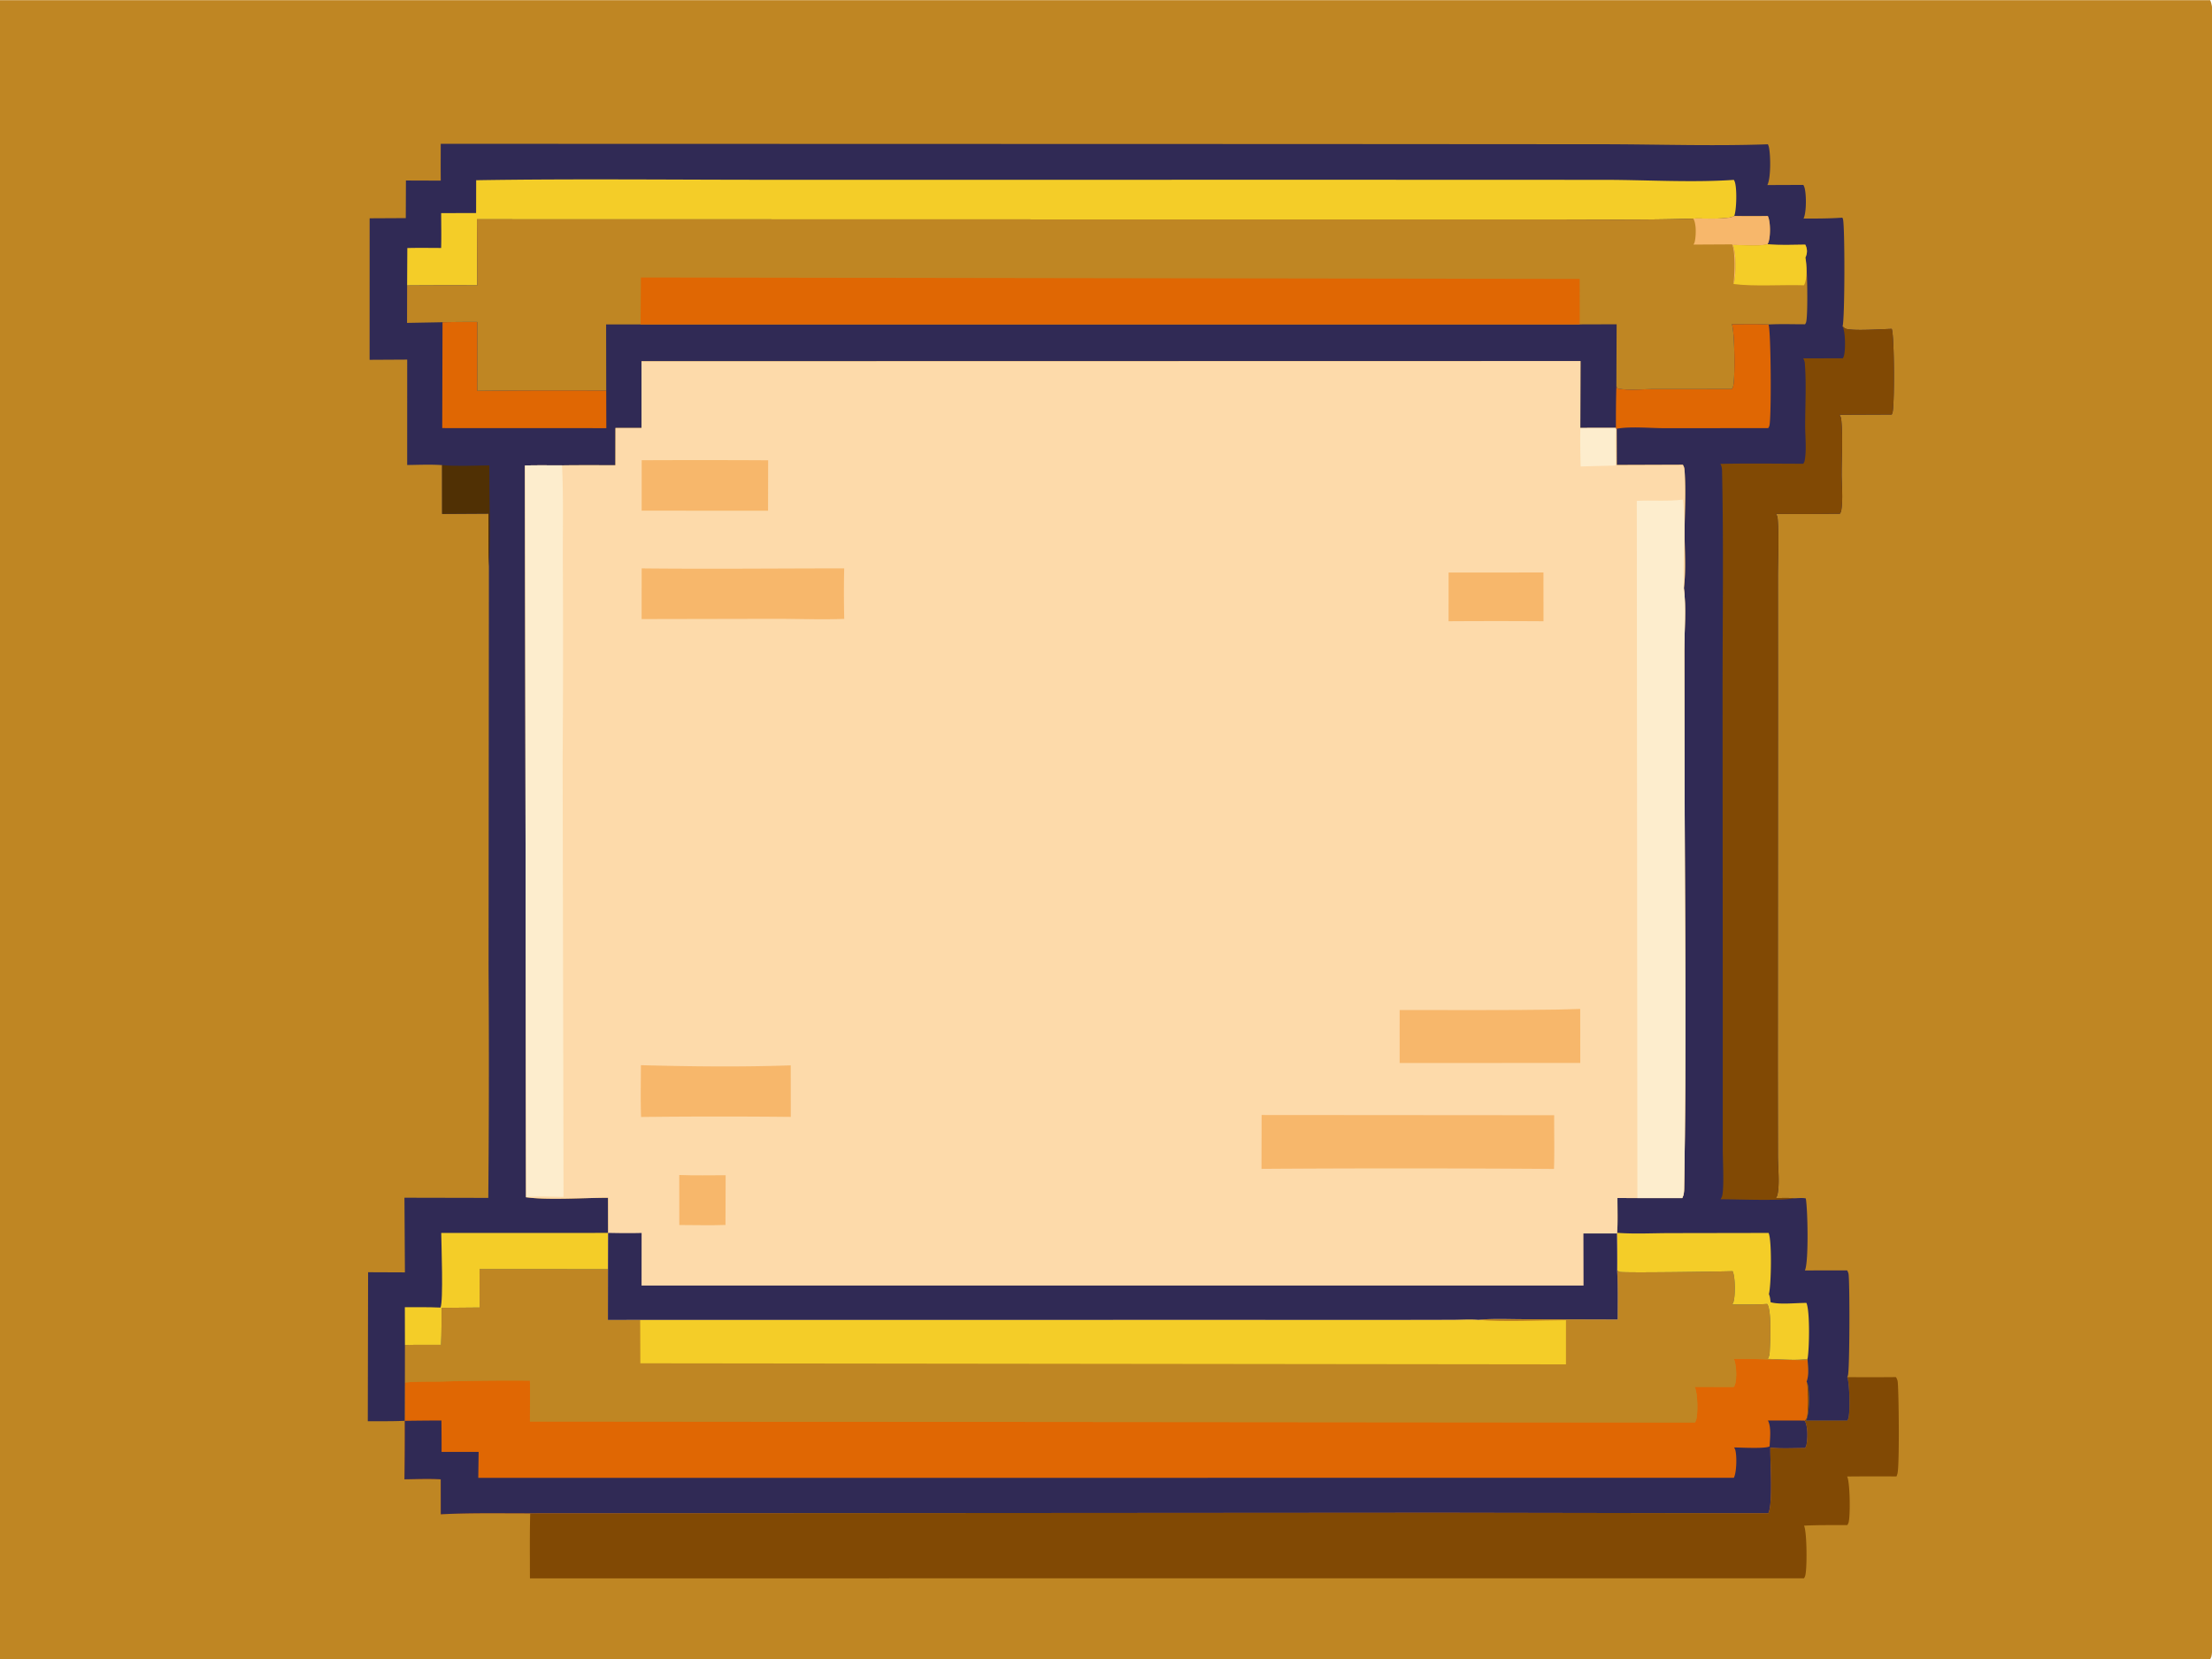 <svg version="1.1" xmlns="http://www.w3.org/2000/svg" style="display: block;" viewBox="0 0 2048 1536" width="1365" height="1024">
<path transform="translate(0,0)" fill="rgb(191,134,35)" d="M 0 0 L 2046.25 0 C 2049.5 5.686 2048 17.701 2048 24.337 L 2048.02 1215.47 L 2048 1454.87 C 2048 1466.36 2049.75 1526.81 2047.38 1533.81 C 2047.12 1534.57 2046.64 1535.32 2046.25 1536 L 0 1536 L 0 0 z"/>
<path transform="translate(0,0)" fill="rgb(129,73,4)" d="M 1710.32 1274.85 A 2567.02 2567.02 0 0 0 1755.35 1274.82 C 1756.29 1276.29 1756.88 1277.7 1757.05 1279.47 C 1758.05 1290.33 1758.71 1355.98 1756.82 1364 C 1756.59 1364.96 1756.26 1365.86 1755.88 1366.76 C 1740.65 1366.78 1725.41 1366.66 1710.18 1366.86 C 1712.93 1371.86 1713.31 1404.18 1711.43 1409.72 C 1711.18 1410.45 1710.73 1411.17 1710.35 1411.84 C 1697.02 1411.93 1683.58 1411.66 1670.27 1412.36 C 1673.05 1417.82 1673.28 1453.64 1671.25 1459.06 C 1670.81 1460.24 1670.8 1460.17 1670.24 1461.1 L 490.644 1461.14 C 490.626 1441.09 490.354 1421 490.904 1400.95 L 1334.53 1400.37 L 1637.18 1400.89 C 1641.61 1392.28 1638.84 1352.24 1639.04 1340.11 C 1649.57 1341.12 1660.68 1340.46 1671.28 1340.47 C 1671.87 1339.41 1672.3 1338.65 1672.54 1337.45 C 1673.68 1331.69 1674.01 1319.86 1670.75 1315.04 C 1671.69 1314.02 1671.73 1314.11 1672.36 1312.99 C 1674.4 1309.44 1673.86 1283.49 1672.64 1278.98 C 1673.01 1279.71 1673.27 1280.16 1673.51 1280.92 C 1675.6 1287.66 1675.44 1309.37 1672.06 1315.1 L 1710.33 1315.14 C 1710.56 1314.69 1710.8 1314.26 1711.01 1313.8 C 1713.34 1308.79 1712.43 1279.84 1710.32 1274.85 z"/>
<path transform="translate(0,0)" fill="rgb(224,103,3)" d="M 1605.29 1257.95 C 1628.06 1257.74 1650.76 1259.27 1673.55 1259.01 C 1674.08 1265.16 1674.98 1273.2 1672.64 1278.98 C 1673.86 1283.49 1674.4 1309.44 1672.36 1312.99 C 1671.73 1314.11 1671.69 1314.02 1670.75 1315.04 C 1674.01 1319.86 1673.68 1331.69 1672.54 1337.45 C 1672.3 1338.65 1671.87 1339.41 1671.28 1340.47 C 1660.68 1340.46 1649.57 1341.12 1639.04 1340.11 C 1638.84 1352.24 1641.61 1392.28 1637.18 1400.89 L 1334.53 1400.37 L 490.904 1400.95 C 463.338 1400.99 435.628 1400.41 408.098 1401.84 L 408.057 1369.48 C 396.938 1368.79 385.599 1369.33 374.455 1369.45 A 3134.66 3134.66 0 0 0 374.755 1315.29 L 374.866 1279.82 C 386.465 1278.7 398.344 1279.12 410.001 1278.86 A 2183.4 2183.4 0 0 1 490.651 1278.06 C 490.825 1290.66 490.658 1303.29 490.654 1315.9 L 1569.25 1316.83 C 1569.56 1316.26 1570.09 1315.4 1570.31 1314.74 C 1572.26 1308.84 1571.89 1289.07 1569 1283.86 L 1605.23 1283.96 C 1605.59 1283.36 1606.01 1282.75 1606.25 1282.09 C 1608.27 1276.66 1607.72 1263.04 1605.29 1257.95 z"/>
<path transform="translate(0,0)" fill="rgb(48,42,85)" d="M 374.755 1315.29 A 2734.69 2734.69 0 0 1 408.687 1314.99 A 1901.92 1901.92 0 0 1 408.835 1344.09 L 443.148 1344.04 L 442.81 1368.12 L 1605.28 1368.03 C 1607.92 1363.32 1608.24 1346.99 1606.5 1341.87 C 1606.29 1341.25 1605.82 1340.48 1605.52 1339.94 C 1611.18 1339.99 1635.1 1341.32 1638.42 1338.91 C 1638.69 1332.06 1640.18 1321.16 1636.85 1315.01 L 1670.75 1315.04 C 1674.01 1319.86 1673.68 1331.69 1672.54 1337.45 C 1672.3 1338.65 1671.87 1339.41 1671.28 1340.47 C 1660.68 1340.46 1649.57 1341.12 1639.04 1340.11 C 1638.84 1352.24 1641.61 1392.28 1637.18 1400.89 L 1334.53 1400.37 L 490.904 1400.95 C 463.338 1400.99 435.628 1400.41 408.098 1401.84 L 408.057 1369.48 C 396.938 1368.79 385.599 1369.33 374.455 1369.45 A 3134.66 3134.66 0 0 0 374.755 1315.29 z"/>
<path transform="translate(0,0)" fill="rgb(191,134,35)" d="M 443.996 1174.86 L 562.915 1174.92 L 562.845 1221.92 L 592.712 1221.83 L 1140.08 1221.81 L 1297.95 1221.83 L 1345.35 1221.74 C 1352.99 1221.71 1361.18 1221.06 1368.77 1221.78 C 1382.68 1220.43 1397.48 1221.27 1411.49 1221.22 L 1497.71 1221.46 C 1497.77 1206.34 1498.06 1191.18 1497.28 1176.08 C 1497.98 1176.51 1498.6 1177.12 1499.38 1177.37 C 1502.94 1178.49 1591.76 1177.15 1604.14 1176.75 C 1606.72 1182.1 1606.77 1200.19 1604.79 1205.64 C 1604.57 1206.26 1604.06 1207.04 1603.74 1207.57 C 1614.51 1207.55 1625.35 1207.76 1636.1 1207.09 C 1640.47 1212 1638.94 1244.15 1638.46 1251.96 C 1638.33 1254.08 1637.9 1255.57 1637.02 1257.46 C 1636.93 1257.65 1636.85 1257.84 1636.77 1258.03 C 1648.29 1258.11 1662.32 1259.8 1673.54 1257.94 L 1673.55 1259.01 C 1650.76 1259.27 1628.06 1257.74 1605.29 1257.95 C 1607.72 1263.04 1608.27 1276.66 1606.25 1282.09 C 1606.01 1282.75 1605.59 1283.36 1605.23 1283.96 L 1569 1283.86 C 1571.89 1289.07 1572.26 1308.84 1570.31 1314.74 C 1570.09 1315.4 1569.56 1316.26 1569.25 1316.83 L 490.654 1315.9 C 490.658 1303.29 490.825 1290.66 490.651 1278.06 A 2183.4 2183.4 0 0 0 410.001 1278.86 C 398.344 1279.12 386.465 1278.7 374.866 1279.82 L 374.908 1245.1 C 386.046 1244.82 397.223 1244.98 408.366 1244.96 C 408.895 1233.56 408.791 1222.12 408.827 1210.7 L 444.043 1210.4 L 443.996 1174.86 z"/>
<path transform="translate(0,0)" fill="rgb(244,205,40)" d="M 592.712 1221.83 L 1140.08 1221.81 L 1297.95 1221.83 L 1345.35 1221.74 C 1352.99 1221.71 1361.18 1221.06 1368.77 1221.78 C 1391.77 1224.07 1425.62 1222.18 1449.87 1222.13 L 1449.86 1263.02 L 592.883 1262.03 L 592.712 1221.83 z"/>
<path transform="translate(0,0)" fill="rgb(48,42,85)" d="M 408.067 132.959 L 1212.78 133.172 L 1486.48 133.357 C 1536.47 133.473 1586.9 135.164 1636.83 133.397 C 1637.07 134.006 1637.49 134.973 1637.66 135.66 C 1639.39 142.762 1639.72 164.762 1636.32 171.136 L 1669.64 171.006 C 1670.07 171.825 1670.47 172.672 1670.73 173.561 C 1672.48 179.474 1672.64 196.506 1669.81 202.179 C 1681.8 202.165 1693.76 202.199 1705.73 201.334 C 1705.89 201.653 1706.07 201.965 1706.22 202.291 C 1708.21 206.574 1708.11 296.601 1705.94 301.937 C 1706.62 302.483 1707.83 303.751 1708.59 304.045 C 1714.98 306.519 1743.56 304.439 1751.47 304.328 C 1753.97 309.831 1754.2 377.08 1752.06 382.283 C 1751.88 382.736 1751.65 383.173 1751.45 383.619 L 1703.13 383.817 C 1704.02 385.281 1704.59 386.701 1704.75 388.427 C 1706.3 404.693 1705.1 422.208 1705.1 438.586 C 1705.09 449.169 1706.51 462.171 1704.72 472.494 C 1704.53 473.618 1704.06 474.464 1703.53 475.454 A 2528.87 2528.87 0 0 1 1644.33 475.607 C 1645.17 477.068 1645.71 478.123 1645.85 479.839 C 1647.3 497.691 1646.07 516.712 1646.09 534.685 L 1646.14 647.199 L 1645.97 987 L 1646.08 1069.75 C 1646.11 1080.43 1647.8 1095.5 1645.76 1105.53 C 1645.49 1106.87 1644.92 1107.87 1644.24 1109.03 C 1649.67 1109.07 1655.41 1108.72 1660.8 1109.26 C 1664.14 1109.25 1668.71 1108.65 1671.89 1109.38 C 1673.67 1118.52 1674.77 1168.43 1671.07 1176.06 L 1710.19 1176 C 1710.81 1177.21 1711.31 1178.12 1711.51 1179.49 C 1712.69 1187.55 1712.6 1268.7 1710.88 1273.43 C 1710.71 1273.91 1710.51 1274.38 1710.32 1274.85 C 1712.43 1279.84 1713.34 1308.79 1711.01 1313.8 C 1710.8 1314.26 1710.56 1314.69 1710.33 1315.14 L 1672.06 1315.1 C 1675.44 1309.37 1675.6 1287.66 1673.51 1280.92 C 1673.27 1280.16 1673.01 1279.71 1672.64 1278.98 C 1674.98 1273.2 1674.08 1265.16 1673.55 1259.01 L 1673.54 1257.94 C 1662.32 1259.8 1648.29 1258.11 1636.77 1258.03 C 1636.85 1257.84 1636.93 1257.65 1637.02 1257.46 C 1637.9 1255.57 1638.33 1254.08 1638.46 1251.96 C 1638.94 1244.15 1640.47 1212 1636.1 1207.09 C 1625.35 1207.76 1614.51 1207.55 1603.74 1207.57 C 1604.06 1207.04 1604.57 1206.26 1604.79 1205.64 C 1606.77 1200.19 1606.72 1182.1 1604.14 1176.75 C 1591.76 1177.15 1502.94 1178.49 1499.38 1177.37 C 1498.6 1177.12 1497.98 1176.51 1497.28 1176.08 A 1056.46 1056.46 0 0 0 1497.01 1141.83 L 1497.28 1141.23 C 1497.91 1130.55 1497.55 1119.71 1497.52 1109.01 L 1515.98 1109.07 L 1557.5 1109.07 C 1559.12 1105.82 1559.2 1103.43 1559.27 1099.89 C 1561.5 973.204 1559.9 846.231 1559.67 719.52 L 1559.46 602.343 C 1559.47 583.71 1561.28 562.657 1559.03 544.464 C 1561.08 527.526 1559.65 509.189 1559.7 492.048 C 1559.76 473.07 1561.06 453.339 1559.59 434.48 C 1559.45 432.733 1558.94 431.638 1558.12 430.127 L 1496.86 430.336 L 1496.78 396.793 L 1495.97 396.999 L 1496.13 396.007 L 1463.15 396.071 L 1463.34 334.11 L 593.922 334.279 L 593.947 396.038 L 569.826 396.017 L 569.769 430.533 C 553.309 430.562 536.823 430.412 520.366 430.656 C 508.953 430.686 497.498 430.505 486.091 430.784 L 487.087 1108.31 C 506.324 1111.08 541.851 1108.77 562.963 1108.78 L 563.026 1141.31 L 562.915 1174.92 L 443.996 1174.86 L 444.043 1210.4 L 408.827 1210.7 C 408.791 1222.12 408.895 1233.56 408.366 1244.96 C 397.223 1244.98 386.046 1244.82 374.908 1245.1 L 374.866 1279.82 L 374.755 1315.29 C 363.378 1315.81 351.918 1315.61 340.528 1315.65 L 340.81 1177.72 L 374.903 1177.86 L 374.462 1108.74 L 452.088 1108.9 A 13389.9 13389.9 0 0 0 452.343 897.427 L 452.659 524.089 C 452.036 507.875 452.316 491.576 452.277 475.348 L 409.362 475.599 L 409.326 430.463 C 398.649 429.685 387.706 430.23 376.995 430.344 L 377.013 332.75 L 342.201 332.943 L 342.231 201.928 L 375.702 201.755 L 375.831 166.943 L 408.098 167.047 C 407.933 155.691 408.062 144.317 408.067 132.959 z"/>
<path transform="translate(0,0)" fill="rgb(80,48,4)" d="M 409.326 430.463 C 423.713 431.728 438.591 430.817 453.046 430.716 C 452.94 461.648 454.203 493.256 452.659 524.089 C 452.036 507.875 452.316 491.576 452.277 475.348 L 409.362 475.599 L 409.326 430.463 z"/>
<path transform="translate(0,0)" fill="rgb(224,103,3)" d="M 1603.36 299.996 C 1614.68 299.938 1626.12 299.561 1637.42 300.243 C 1639.7 305.824 1640.22 388.079 1638.15 394.148 C 1637.88 394.942 1637.54 395.453 1637.11 396.2 L 1540.87 396.25 C 1527.7 396.243 1509.36 394.416 1496.78 396.793 L 1495.97 396.999 L 1496.13 396.007 A 1133.02 1133.02 0 0 1 1496.53 357.208 L 1497.41 359.366 C 1507.44 361.638 1520.78 360.04 1531.23 360.035 L 1603.42 360.004 C 1603.93 359.103 1604.24 358.671 1604.56 357.734 C 1606.59 351.794 1606.13 304.948 1603.36 299.996 z"/>
<path transform="translate(0,0)" fill="rgb(224,103,3)" d="M 409.719 298.16 A 1623.26 1623.26 0 0 1 441.947 297.878 L 441.907 361.671 A 7442.73 7442.73 0 0 1 561.274 361.409 L 561.372 396.228 L 409.445 396.168 L 409.719 298.16 z"/>
<path transform="translate(0,0)" fill="rgb(244,205,40)" d="M 408.529 1141.35 L 563.026 1141.31 L 562.915 1174.92 L 443.996 1174.86 L 444.043 1210.4 L 408.827 1210.7 C 408.791 1222.12 408.895 1233.56 408.366 1244.96 C 397.223 1244.98 386.046 1244.82 374.908 1245.1 L 374.832 1210.12 C 385.83 1210.08 396.827 1209.96 407.817 1210.44 C 410.612 1204.89 408.632 1151.77 408.529 1141.35 z"/>
<path transform="translate(0,0)" fill="rgb(244,205,40)" d="M 1497.28 1141.23 C 1513.17 1142.45 1529.69 1141.53 1545.64 1141.5 L 1637.48 1141.34 C 1640.61 1148.21 1639.97 1189.14 1637.77 1197.92 C 1637.92 1198.34 1638.07 1198.76 1638.21 1199.18 C 1638.89 1201.23 1639.09 1203.36 1639.33 1205.49 C 1647.68 1207.89 1663.2 1206.07 1672.49 1206.13 C 1675.83 1213.62 1675.21 1248.51 1673.54 1257.94 C 1662.32 1259.8 1648.29 1258.11 1636.77 1258.03 C 1636.85 1257.84 1636.93 1257.65 1637.02 1257.46 C 1637.9 1255.57 1638.33 1254.08 1638.46 1251.96 C 1638.94 1244.15 1640.47 1212 1636.1 1207.09 C 1625.35 1207.76 1614.51 1207.55 1603.74 1207.57 C 1604.06 1207.04 1604.57 1206.26 1604.79 1205.64 C 1606.77 1200.19 1606.72 1182.1 1604.14 1176.75 C 1591.76 1177.15 1502.94 1178.49 1499.38 1177.37 C 1498.6 1177.12 1497.98 1176.51 1497.28 1176.08 A 1056.46 1056.46 0 0 0 1497.01 1141.83 L 1497.28 1141.23 z"/>
<path transform="translate(0,0)" fill="rgb(129,73,4)" d="M 1705.94 301.937 C 1706.62 302.483 1707.83 303.751 1708.59 304.045 C 1714.98 306.519 1743.56 304.439 1751.47 304.328 C 1753.97 309.831 1754.2 377.08 1752.06 382.283 C 1751.88 382.736 1751.65 383.173 1751.45 383.619 L 1703.13 383.817 C 1704.02 385.281 1704.59 386.701 1704.75 388.427 C 1706.3 404.693 1705.1 422.208 1705.1 438.586 C 1705.09 449.169 1706.51 462.171 1704.72 472.494 C 1704.53 473.618 1704.06 474.464 1703.53 475.454 A 2528.87 2528.87 0 0 1 1644.33 475.607 C 1645.17 477.068 1645.71 478.123 1645.85 479.839 C 1647.3 497.691 1646.07 516.712 1646.09 534.685 L 1646.14 647.199 L 1645.97 987 L 1646.08 1069.75 C 1646.11 1080.43 1647.8 1095.5 1645.76 1105.53 C 1645.49 1106.87 1644.92 1107.87 1644.24 1109.03 C 1649.67 1109.07 1655.41 1108.72 1660.8 1109.26 C 1649.37 1111.86 1607.56 1110.14 1592.96 1110.15 C 1593.59 1109.13 1594.17 1108.21 1594.47 1107.04 C 1596.47 1099.29 1595 1072.92 1595.02 1063.62 L 1595.04 939.762 L 1594.84 637.776 C 1594.89 571.604 1595.83 505.228 1594.44 439.078 C 1594.37 435.484 1594.63 432.502 1592.8 429.307 C 1618.36 428.712 1644.01 429.164 1669.58 429.175 C 1670.13 428.271 1670.61 427.518 1670.83 426.459 C 1672.78 416.774 1671.31 403.876 1671.32 393.911 C 1671.35 374.885 1672.5 355.005 1671 336.061 C 1670.86 334.258 1670.36 333.151 1669.51 331.59 L 1706.24 331.536 C 1706.51 331 1706.93 330.229 1707.11 329.621 C 1708.8 324.103 1708.72 307.116 1705.94 301.937 z"/>
<path transform="translate(0,0)" fill="rgb(244,205,40)" d="M 440.867 166.673 C 533.273 165.184 625.92 166.324 718.344 166.264 L 1268.19 166.239 L 1487.62 166.314 C 1526.13 166.442 1567.04 168.953 1605.33 166.347 C 1605.52 166.736 1605.73 167.118 1605.91 167.513 C 1608.39 172.878 1607.86 194.302 1605.65 199.784 C 1600.8 203.463 1575.11 201.698 1567.74 202.208 C 1522.45 203.646 1476.95 202.951 1431.63 202.987 L 1186.42 203.001 L 441.583 202.829 L 441.892 264.043 A 5770.54 5770.54 0 0 0 376.938 264.129 L 377.123 229.461 C 387.537 229.163 398.011 229.388 408.432 229.389 C 408.741 218.665 408.482 207.875 408.46 197.144 L 440.807 197.048 L 440.867 166.673 z"/>
<path transform="translate(0,0)" fill="rgb(191,134,35)" d="M 1605.65 199.784 A 818.024 818.024 0 0 0 1636.75 199.809 C 1639.32 205.016 1639.3 218.479 1637.36 224.078 C 1637.12 224.789 1636.79 225.302 1636.43 225.974 C 1647.98 227.016 1659.84 226.43 1671.44 226.336 C 1673.19 229.887 1673.46 233.052 1672.15 236.833 C 1671.89 237.586 1671.87 237.564 1671.5 238.331 C 1673.36 242.956 1674.11 293.111 1672.13 298.365 C 1671.86 299.091 1671.64 299.355 1671.21 300.053 C 1660.01 300.071 1648.6 299.635 1637.42 300.243 C 1626.12 299.561 1614.68 299.938 1603.36 299.996 C 1606.13 304.948 1606.59 351.794 1604.56 357.734 C 1604.24 358.671 1603.93 359.103 1603.42 360.004 L 1531.23 360.035 C 1520.78 360.04 1507.44 361.638 1497.41 359.366 L 1496.53 357.208 L 1496.77 300.058 L 1462.59 300.165 L 593.08 300.175 L 561.177 300.176 L 561.274 361.409 A 7442.73 7442.73 0 0 0 441.907 361.671 L 441.947 297.878 A 1623.26 1623.26 0 0 0 409.719 298.16 L 376.868 298.769 L 376.938 264.129 A 5770.54 5770.54 0 0 1 441.892 264.043 L 441.583 202.829 L 1186.42 203.001 L 1431.63 202.987 C 1476.95 202.951 1522.45 203.646 1567.74 202.208 C 1575.11 201.698 1600.8 203.463 1605.65 199.784 z"/>
<path transform="translate(0,0)" fill="rgb(247,183,107)" d="M 1605.65 199.784 A 818.024 818.024 0 0 0 1636.75 199.809 C 1639.32 205.016 1639.3 218.479 1637.36 224.078 C 1637.12 224.789 1636.79 225.302 1636.43 225.974 C 1626.81 228.112 1614.32 226.535 1604.3 226.618 C 1607.59 232.64 1607.23 254.263 1605.58 261 C 1605.45 261.526 1605.13 262.277 1604.94 262.743 C 1605.94 255.581 1606.9 232.195 1603.67 226.064 L 1567.89 226.262 C 1568.47 225.278 1568.9 224.573 1569.14 223.442 C 1570.29 218.008 1570.72 206.874 1567.74 202.208 C 1575.11 201.698 1600.8 203.463 1605.65 199.784 z"/>
<path transform="translate(0,0)" fill="rgb(244,205,40)" d="M 1636.43 225.974 C 1647.98 227.016 1659.84 226.43 1671.44 226.336 C 1673.19 229.887 1673.46 233.052 1672.15 236.833 C 1671.89 237.586 1671.87 237.564 1671.5 238.331 C 1672.69 244.697 1673.62 258.31 1670.22 263.941 C 1650.55 263.291 1623.14 265.219 1604.94 262.743 C 1605.13 262.277 1605.45 261.526 1605.58 261 C 1607.23 254.263 1607.59 232.64 1604.3 226.618 C 1614.32 226.535 1626.81 228.112 1636.43 225.974 z"/>
<path transform="translate(0,0)" fill="rgb(224,103,3)" d="M 593.396 256.739 L 1462.53 258.046 L 1462.59 300.165 L 593.08 300.175 L 593.396 256.739 z"/>
<path transform="translate(0,0)" fill="rgb(253,218,170)" d="M 593.922 334.279 L 1463.34 334.11 L 1463.15 396.071 L 1496.13 396.007 L 1495.97 396.999 L 1496.78 396.793 L 1496.86 430.336 L 1558.12 430.127 C 1558.94 431.638 1559.45 432.733 1559.59 434.48 C 1561.06 453.339 1559.76 473.07 1559.7 492.048 C 1559.65 509.189 1561.08 527.526 1559.03 544.464 C 1561.28 562.657 1559.47 583.71 1559.46 602.343 L 1559.67 719.52 C 1559.9 846.231 1561.5 973.204 1559.27 1099.89 C 1559.2 1103.43 1559.12 1105.82 1557.5 1109.07 L 1515.98 1109.07 L 1497.52 1109.01 C 1497.55 1119.71 1497.91 1130.55 1497.28 1141.23 L 1497.01 1141.83 A 1056.46 1056.46 0 0 1 1497.28 1176.08 C 1498.06 1191.18 1497.77 1206.34 1497.71 1221.46 L 1411.49 1221.22 C 1397.48 1221.27 1382.68 1220.43 1368.77 1221.78 C 1361.18 1221.06 1352.99 1221.71 1345.35 1221.74 L 1297.95 1221.83 L 1140.08 1221.81 L 592.712 1221.83 L 562.845 1221.92 L 562.915 1174.92 L 563.026 1141.31 L 562.963 1108.78 C 541.851 1108.77 506.324 1111.08 487.087 1108.31 L 486.091 430.784 C 497.498 430.505 508.953 430.686 520.366 430.656 C 536.823 430.412 553.309 430.562 569.769 430.533 L 569.826 396.017 L 593.947 396.038 L 593.922 334.279 z"/>
<path transform="translate(0,0)" fill="rgb(253,237,205)" d="M 1463.15 396.071 L 1496.13 396.007 L 1495.97 396.999 C 1495.23 408.104 1495.94 419.675 1495.98 430.828 L 1463.48 431.692 A 760.552 760.552 0 0 1 1463.15 396.071 z"/>
<path transform="translate(0,0)" fill="rgb(247,183,107)" d="M 628.88 1087.69 C 643.157 1088.27 657.55 1087.91 671.841 1087.91 L 671.694 1133.94 C 657.514 1134.48 643.151 1134.01 628.95 1134.01 L 628.88 1087.69 z"/>
<path transform="translate(0,0)" fill="rgb(247,183,107)" d="M 1341.19 529.875 L 1429.02 529.856 L 1429.06 575.001 A 6939.68 6939.68 0 0 0 1341.18 574.998 L 1341.19 529.875 z"/>
<path transform="translate(0,0)" fill="rgb(247,183,107)" d="M 594.123 425.928 A 11405.7 11405.7 0 0 1 711.211 425.968 L 711.111 472.673 L 594.074 472.602 L 594.123 425.928 z"/>
<path transform="translate(0,0)" fill="rgb(247,183,107)" d="M 593.387 986.028 C 639.328 987.235 686.194 987.805 732.109 986.183 L 732.161 1033.9 A 6592.59 6592.59 0 0 0 593.537 1033.97 C 592.966 1018.04 593.384 1001.97 593.387 986.028 z"/>
<path transform="translate(0,0)" fill="rgb(247,183,107)" d="M 1442.31 934.539 L 1463.06 933.94 L 1463.1 983.951 L 1314.8 983.995 L 1295.87 984.021 L 1295.88 934.956 C 1344.68 934.897 1393.52 935.285 1442.31 934.539 z"/>
<path transform="translate(0,0)" fill="rgb(247,183,107)" d="M 594.085 526.065 C 656.558 526.74 719.12 526.057 781.604 526.062 A 1049.92 1049.92 0 0 0 781.638 572.811 C 760.536 573.624 739.069 572.745 717.935 572.737 L 594.05 572.982 L 594.085 526.065 z"/>
<path transform="translate(0,0)" fill="rgb(247,183,107)" d="M 1168.08 1032.14 L 1438.95 1032.34 C 1438.86 1048.92 1439.3 1065.52 1438.79 1082.09 A 19373.3 19373.3 0 0 0 1167.96 1082.01 L 1168.08 1032.14 z"/>
<path transform="translate(0,0)" fill="rgb(253,237,205)" d="M 486.091 430.784 C 497.498 430.505 508.953 430.686 520.366 430.656 C 521.752 459.949 520.99 489.628 521.105 518.972 A 14422.7 14422.7 0 0 1 520.924 703.777 L 521.733 1107.93 C 510.447 1107.91 498.254 1106.95 487.087 1108.31 L 486.091 430.784 z"/>
<path transform="translate(0,0)" fill="rgb(253,237,205)" d="M 1515.45 463.548 C 1529.54 462.768 1544.16 464.193 1558.11 462.394 C 1561.26 489.218 1557.62 517.397 1559.03 544.464 C 1561.28 562.657 1559.47 583.71 1559.46 602.343 L 1559.67 719.52 C 1559.9 846.231 1561.5 973.204 1559.27 1099.89 C 1559.2 1103.43 1559.12 1105.82 1557.5 1109.07 L 1515.98 1109.07 L 1515.45 463.548 z"/>
<path transform="translate(0,0)" fill="rgb(48,42,85)" d="M 563.026 1141.31 C 573.374 1141.51 583.682 1141.67 594.029 1141.36 L 593.98 1190.06 L 1466.13 1190.03 L 1466.03 1141.84 L 1497.01 1141.83 A 1056.46 1056.46 0 0 1 1497.28 1176.08 C 1498.06 1191.18 1497.77 1206.34 1497.71 1221.46 L 1411.49 1221.22 C 1397.48 1221.27 1382.68 1220.43 1368.77 1221.78 C 1361.18 1221.06 1352.99 1221.71 1345.35 1221.74 L 1297.95 1221.83 L 1140.08 1221.81 L 592.712 1221.83 L 562.845 1221.92 L 562.915 1174.92 L 563.026 1141.31 z"/>
</svg>